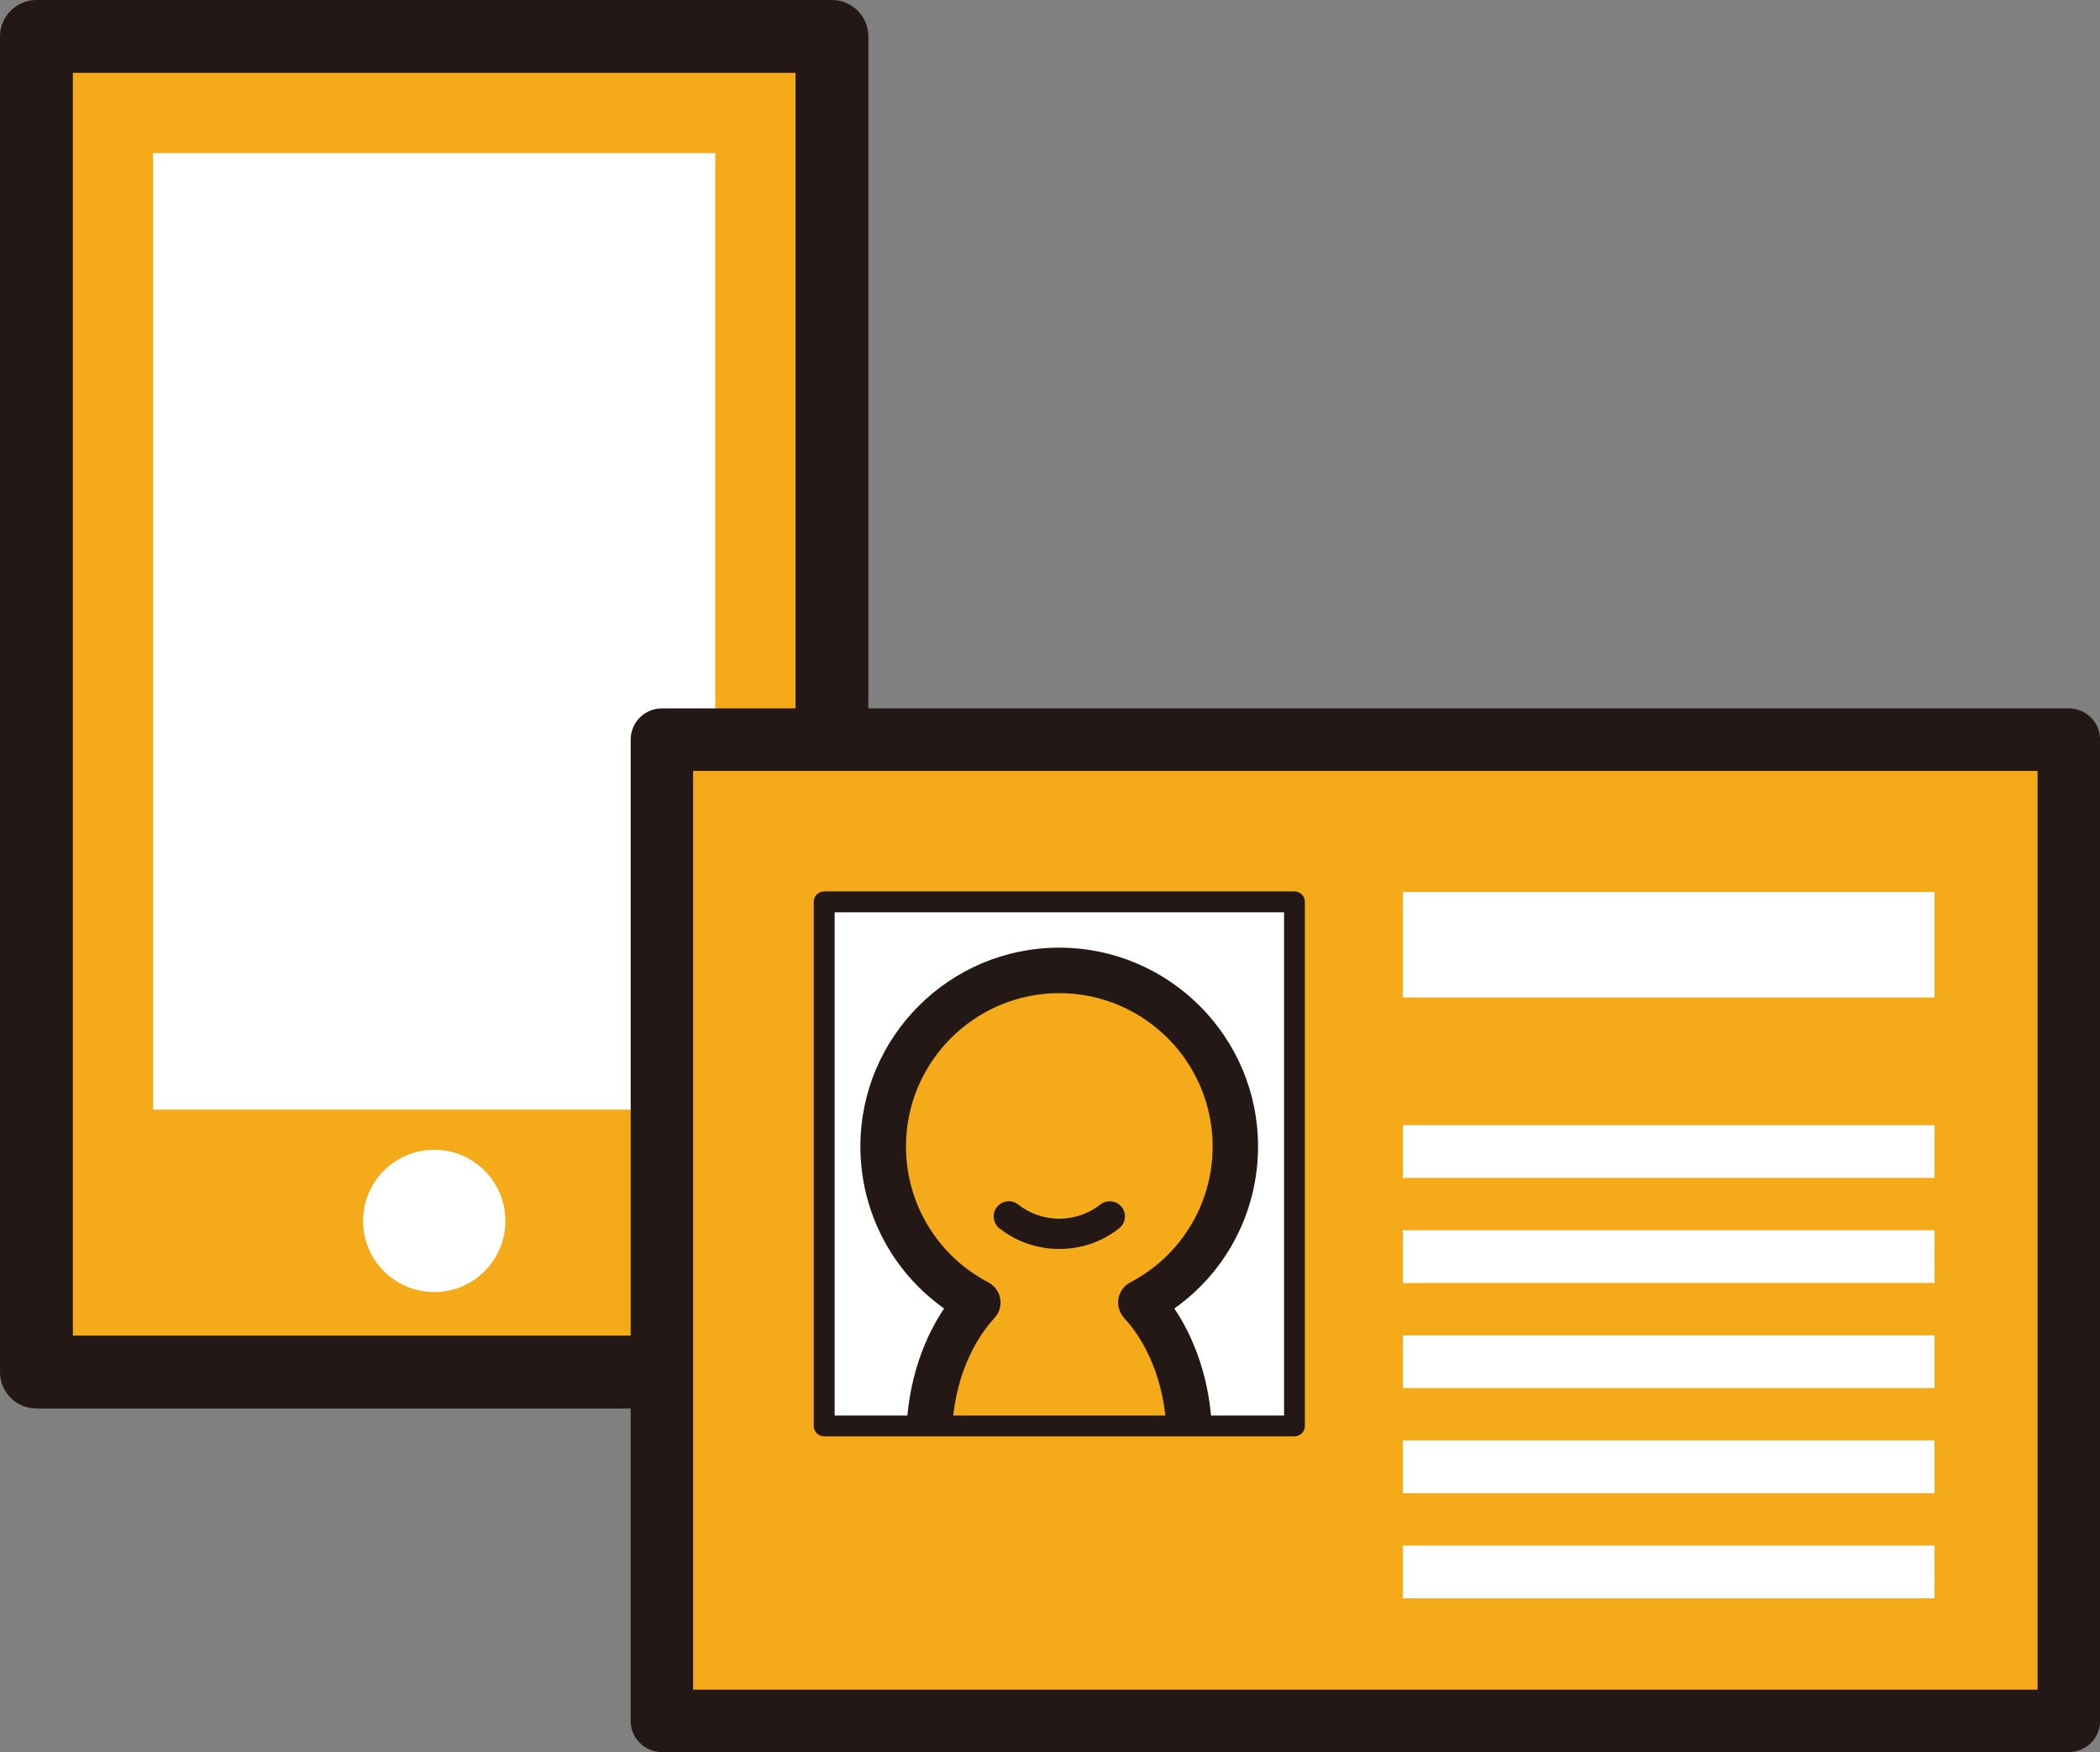 <?xml version="1.0" encoding="UTF-8"?><svg id="_レイヤー_2" xmlns="http://www.w3.org/2000/svg" xmlns:xlink="http://www.w3.org/1999/xlink" viewBox="0 0 221.06 184.46"><rect x="0" y="0" width="221.06" height="184.46" fill="#808080" stroke="none"/><defs><clipPath id="clippath"><rect x="85.79" y="97.88" width="51.45" height="52.24" style="fill:none"/></clipPath></defs><g id="_レイヤー_1-2"><g><g><g><rect x="-24.61" y="32.28" width="140.62" height="83.74" transform="translate(119.85 28.44) rotate(90)" style="fill:#f5aa19"/><path d="M87.57,148.29H3.84c-2.12,0-3.84-1.72-3.84-3.84V3.84C0,1.72,1.72,0,3.84,0H87.57c2.12,0,3.84,1.72,3.84,3.84V144.45c0,2.12-1.72,3.84-3.84,3.84Zm-79.9-7.67H83.74V7.67H7.67V140.62Z" style="fill:#231815"/></g><rect x="-4.64" y="36.88" width="100.7" height="59.17" transform="translate(112.17 20.76) rotate(90)" style="fill:#fff"/><path d="M53.2,128.54c0,4.14-3.35,7.49-7.49,7.49s-7.49-3.35-7.49-7.49,3.35-7.49,7.49-7.49,7.49,3.35,7.49,7.49Z" style="fill:#fff"/></g><g><rect x="69.68" y="77.87" width="148.1" height="103.3" style="fill:#f5aa19"/><path d="M217.78,184.46H69.68c-1.82,0-3.29-1.47-3.29-3.29V77.87c0-1.82,1.47-3.29,3.29-3.29H217.78c1.82,0,3.29,1.47,3.29,3.29v103.3c0,1.82-1.47,3.29-3.29,3.29Zm-144.81-6.57H214.49V81.16H72.96v96.73Z" style="fill:#231815"/></g><g><g><rect x="86.76" y="94.95" width="49.5" height="55.17" style="fill:#fff"/><g style="clip-path:url(#clippath)"><g><g><path d="M125.22,151.58c0-5.84-2-11.05-5.12-14.44,5.91-3.1,9.95-9.29,9.95-16.43,0-10.24-8.3-18.54-18.54-18.54s-18.54,8.3-18.54,18.54c0,7.14,4.04,13.33,9.95,16.43-3.12,3.4-5.12,8.6-5.12,14.44" style="fill:#f5aa19"/><path d="M125.22,153.97c-1.32,0-2.4-1.07-2.4-2.4,0-5.04-1.64-9.72-4.49-12.82-.5-.55-.72-1.3-.6-2.03,.13-.73,.59-1.37,1.25-1.71,5.35-2.8,8.67-8.28,8.67-14.31,0-8.9-7.24-16.14-16.14-16.14s-16.14,7.24-16.14,16.14c0,6.02,3.32,11.51,8.67,14.31,.66,.35,1.12,.98,1.25,1.71,.13,.73-.09,1.48-.6,2.03-2.85,3.11-4.49,7.78-4.49,12.82,0,1.32-1.07,2.4-2.4,2.4s-2.4-1.07-2.4-2.4c0-5.14,1.43-10.02,3.98-13.81-5.49-3.9-8.81-10.21-8.81-17.06,0-11.54,9.39-20.93,20.93-20.93s20.93,9.39,20.93,20.93c0,6.85-3.31,13.17-8.81,17.06,2.55,3.79,3.98,8.67,3.98,13.81,0,1.32-1.07,2.4-2.4,2.4Z" style="fill:#231815"/></g><g><path d="M116.83,128.06c-1.46,1.15-3.31,1.83-5.32,1.83s-3.85-.68-5.31-1.83" style="fill:#efb918"/><path d="M111.51,131.49c-2.31,0-4.49-.75-6.3-2.17-.69-.54-.82-1.55-.27-2.24,.54-.69,1.55-.82,2.24-.27,1.24,.98,2.74,1.49,4.33,1.49s3.08-.52,4.33-1.49c.69-.54,1.7-.42,2.24,.27,.54,.69,.42,1.7-.27,2.24-1.81,1.42-3.99,2.17-6.3,2.17Z" style="fill:#231815"/></g></g></g><path d="M136.26,151.22h-49.5c-.61,0-1.1-.49-1.1-1.1v-55.17c0-.61,.49-1.1,1.1-1.1h49.5c.61,0,1.1,.49,1.1,1.1v55.17c0,.61-.49,1.1-1.1,1.1Zm-48.4-2.19h47.31v-52.98h-47.31v52.98Z" style="fill:#231815"/></g><rect x="147.68" y="93.91" width="55.96" height="11.1" style="fill:#fff"/><rect x="147.68" y="118.46" width="55.96" height="5.55" style="fill:#fff"/><rect x="147.68" y="129.52" width="55.96" height="5.55" style="fill:#fff"/><rect x="147.68" y="140.59" width="55.96" height="5.55" style="fill:#fff"/><rect x="147.68" y="151.65" width="55.96" height="5.55" style="fill:#fff"/><rect x="147.68" y="162.72" width="55.96" height="5.55" style="fill:#fff"/></g></g></g></svg>